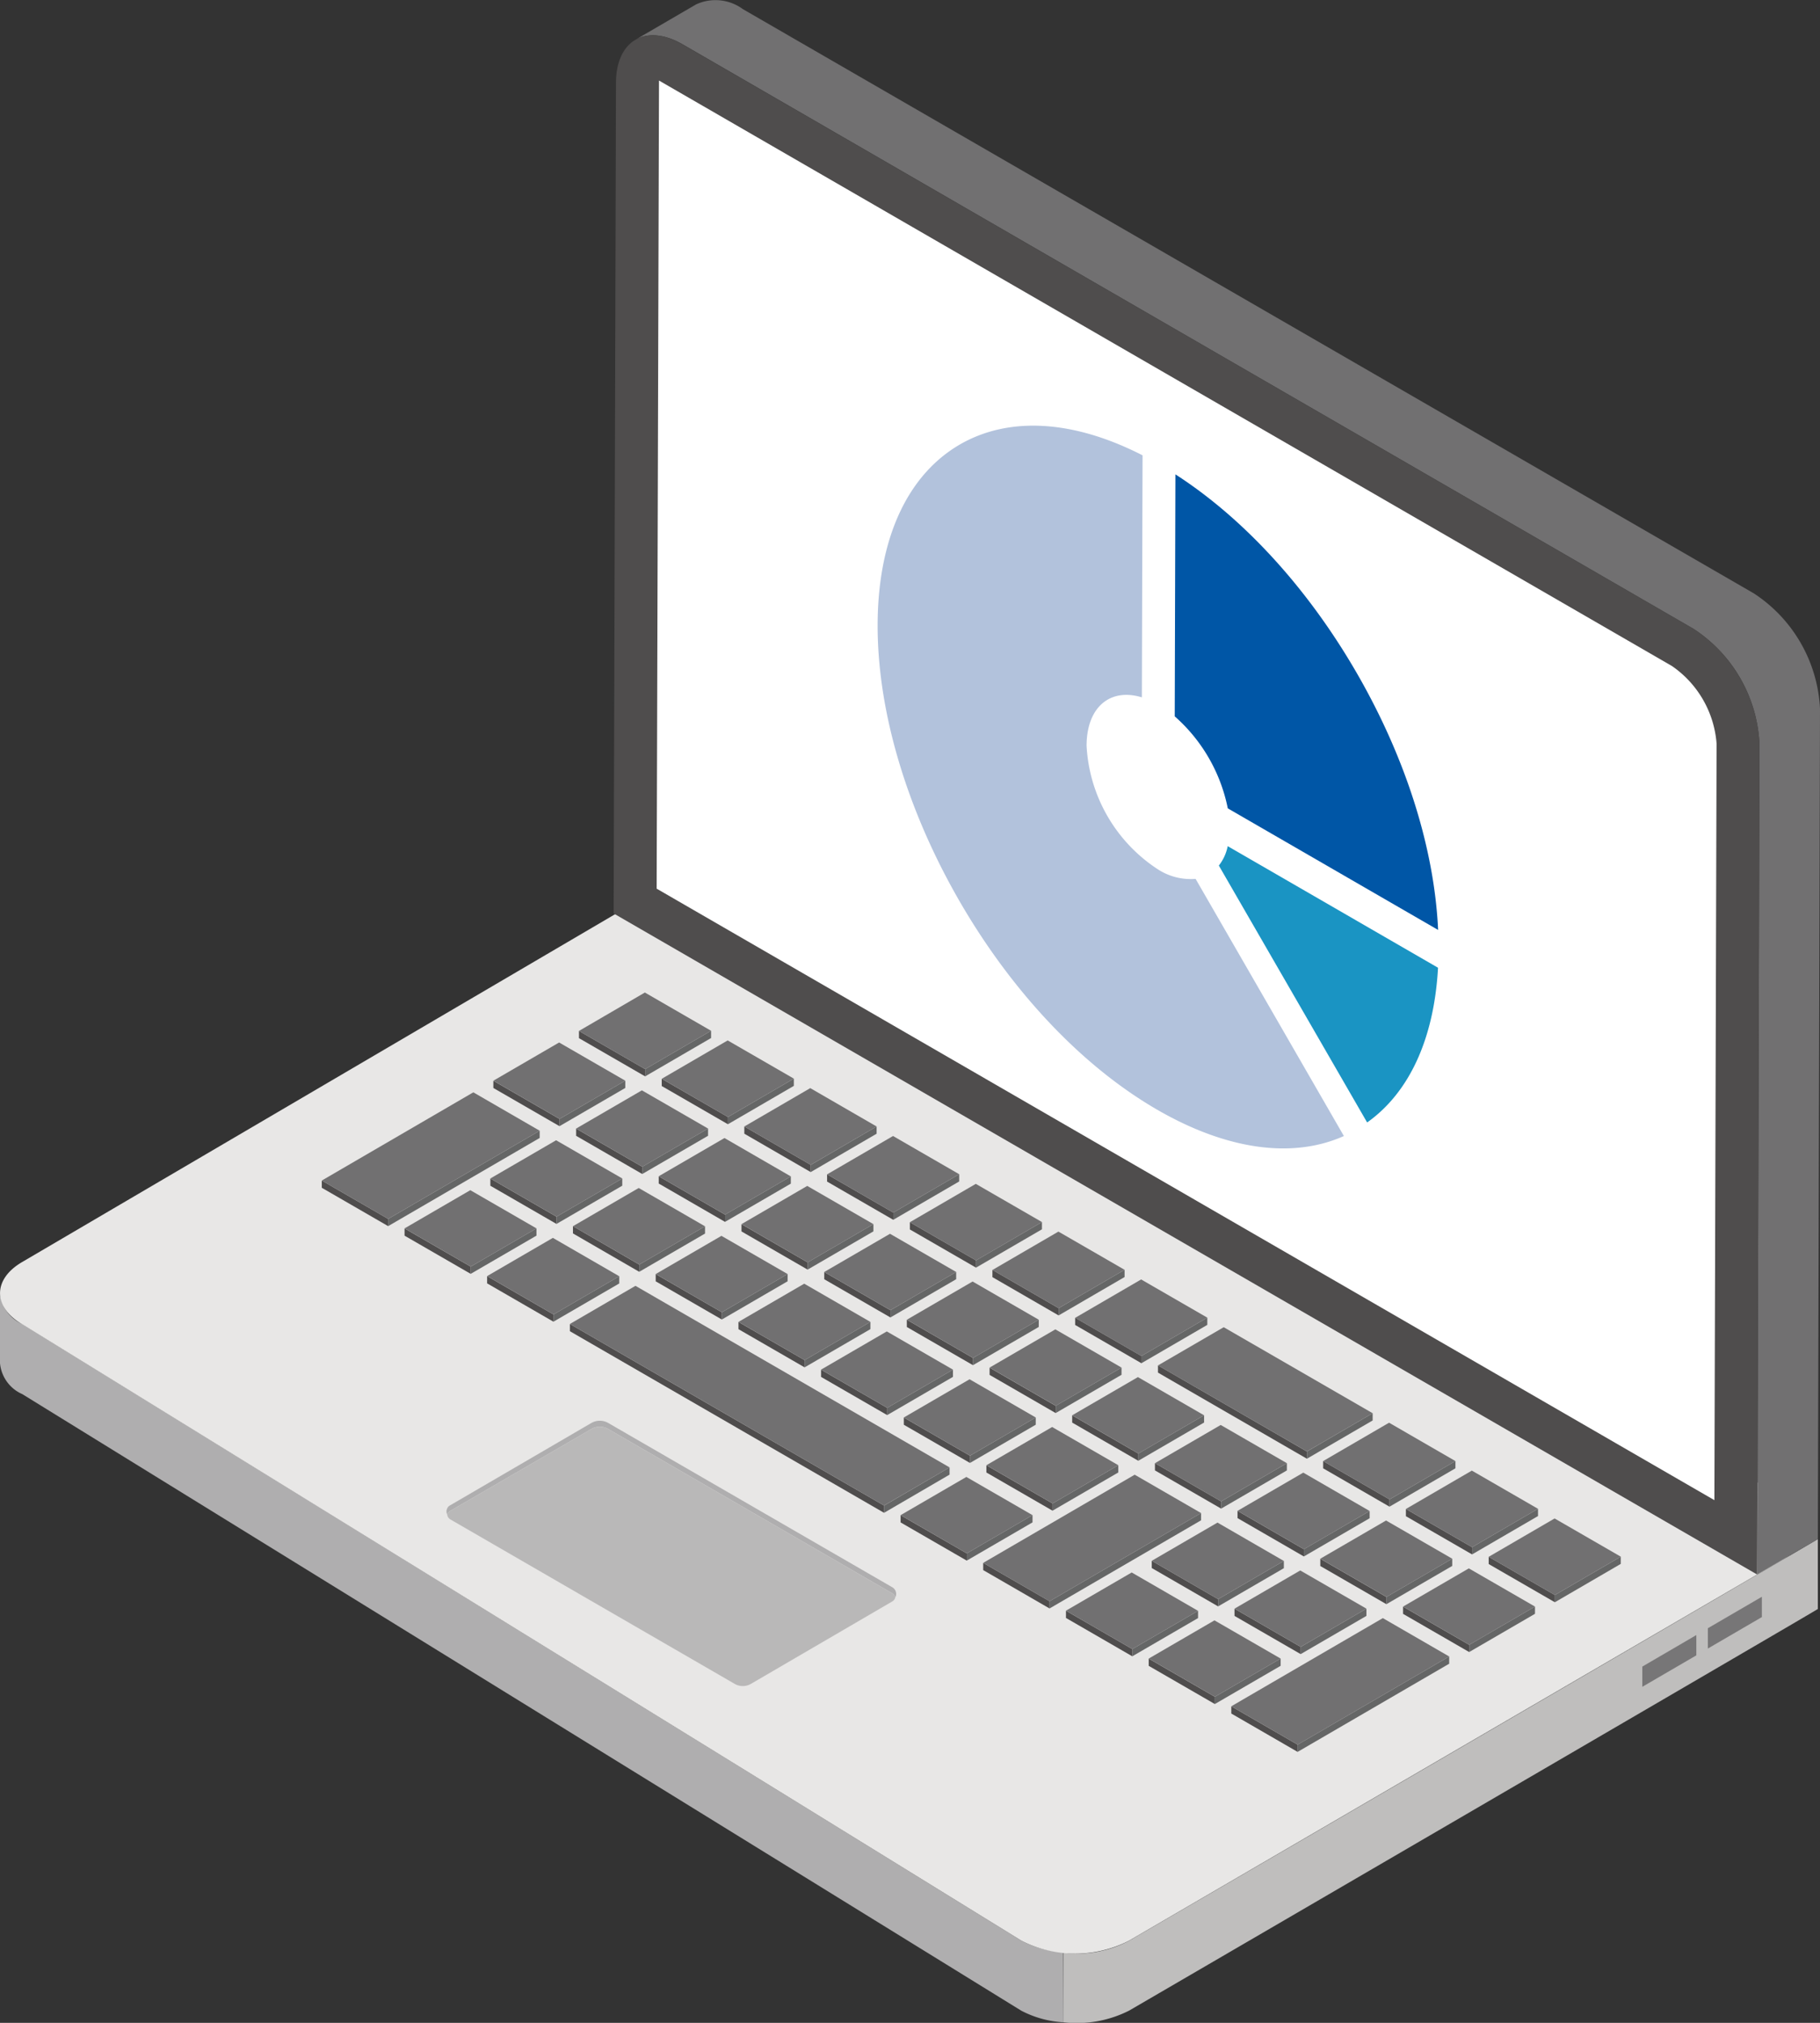 <svg id="グループ_402" data-name="グループ 402" xmlns="http://www.w3.org/2000/svg" xmlns:xlink="http://www.w3.org/1999/xlink" width="162" height="180" viewBox="0 0 162 180">
  <rect x="0" y="0" width="162" height="180" fill="#333333" stroke="none"/>
  <defs>
    <clipPath id="clip-path">
      <rect id="長方形_347" data-name="長方形 347" width="162" height="180" fill="none"/>
    </clipPath>
  </defs>
  <g id="グループ_399" data-name="グループ 399">
    <g id="グループ_398" data-name="グループ 398" clip-path="url(#clip-path)">
      <path id="パス_2913" data-name="パス 2913" d="M161.808,136.953v6.222c-.222.184-61.3,35.735-61.3,35.735a10.323,10.323,0,0,1-5.882,1.038l.037-6.184a9.906,9.906,0,0,0,5.845-1.074S161.586,137.139,161.808,136.953Z" fill="#bfbebd"/>
      <path id="パス_2914" data-name="パス 2914" d="M156.826,142.087v1.807l-4.808,2.8v-1.807Z" fill="#777677"/>
      <path id="パス_2915" data-name="パス 2915" d="M150.992,145.494V147.3l-4.809,2.8V148.3Z" fill="#777677"/>
      <path id="パス_2916" data-name="パス 2916" d="M1.988,117.819l88.919,54.863a9.327,9.327,0,0,0,3.735,1.028v6.241a9.2,9.2,0,0,1-3.735-1.031L1.988,124.056A3.335,3.335,0,0,1,0,121.3v-6.239A3.335,3.335,0,0,0,1.988,117.819Z" fill="#afaeaf"/>
      <path id="パス_2917" data-name="パス 2917" d="M158.684,133.208c2.661,1.538,2.675,4.02.031,5.558L100.5,172.686a10.535,10.535,0,0,1-9.586,0L1.987,117.84c-2.636-1.523-2.65-4.006-.007-5.544L56.71,80.2a10.528,10.528,0,0,1,9.562-.014Z" fill="#e8e7e6"/>
      <path id="パス_2918" data-name="パス 2918" d="M56.569,3.531c1.071-.613,2.562-.536,4.206.42l89.947,51.992A12.924,12.924,0,0,1,156.609,66.2l-.191,73.894,5.391-3.137.191-73.9a13.026,13.026,0,0,0-5.888-10.255L66.127.814A4.114,4.114,0,0,0,61.96.392Z" fill="#717071"/>
      <path id="パス_2919" data-name="パス 2919" d="M150.73,55.949a13.011,13.011,0,0,1,5.888,10.236l-.21,73.922L54.62,81.282l.209-73.921c.011-3.763,2.656-5.3,5.926-3.409Z" fill="#4f4d4d"/>
      <path id="パス_2920" data-name="パス 2920" d="M152.795,66.175a9.227,9.227,0,0,0-3.976-6.911S58.718,7.2,58.658,7.167c0,.061-.209,71.91-.209,71.91L152.6,133.49Z" fill="#fff"/>
    </g>
  </g>
  <path id="パス_2921" data-name="パス 2921" d="M63.294,91.723l0,.644L57.424,95.78v-.643Z" fill="#656666"/>
  <path id="パス_2922" data-name="パス 2922" d="M57.425,95.137l0,.643-5.89-3.4v-.643Z" fill="#4f4d4d"/>
  <path id="パス_2923" data-name="パス 2923" d="M63.294,91.723l-5.869,3.414-5.89-3.4L57.4,88.319Z" fill="#717071"/>
  <path id="パス_2924" data-name="パス 2924" d="M70.661,95.981l0,.644-5.868,3.414v-.644Z" fill="#656666"/>
  <path id="パス_2925" data-name="パス 2925" d="M64.792,99.395v.644l-5.891-3.4,0-.643Z" fill="#4f4d4d"/>
  <path id="パス_2926" data-name="パス 2926" d="M70.661,95.981l-5.869,3.414-5.89-3.4,5.869-3.414Z" fill="#717071"/>
  <path id="パス_2927" data-name="パス 2927" d="M78.029,100.239l0,.643L72.158,104.3l0-.643Z" fill="#656666"/>
  <path id="パス_2928" data-name="パス 2928" d="M72.16,103.653l0,.643-5.907-3.414,0-.643Z" fill="#4f4d4d"/>
  <path id="パス_2929" data-name="パス 2929" d="M78.029,100.239l-5.869,3.414-5.907-3.414,5.869-3.414Z" fill="#717071"/>
  <path id="パス_2930" data-name="パス 2930" d="M85.379,104.487v.643l-5.869,3.414V107.9Z" fill="#656666"/>
  <path id="パス_2931" data-name="パス 2931" d="M79.51,107.9l0,.643-5.89-3.4,0-.643Z" fill="#4f4d4d"/>
  <path id="パス_2932" data-name="パス 2932" d="M85.379,104.487,79.51,107.9l-5.89-3.4,5.869-3.414Z" fill="#717071"/>
  <path id="パス_2933" data-name="パス 2933" d="M92.746,108.744l0,.644L86.876,112.8v-.643Z" fill="#656666"/>
  <path id="パス_2934" data-name="パス 2934" d="M86.878,112.158l0,.643-5.89-3.4,0-.643Z" fill="#4f4d4d"/>
  <path id="パス_2935" data-name="パス 2935" d="M92.746,108.744l-5.869,3.414-5.89-3.4,5.869-3.414Z" fill="#717071"/>
  <path id="パス_2936" data-name="パス 2936" d="M100.1,112.992l0,.644-5.868,3.414v-.644Z" fill="#656666"/>
  <path id="パス_2937" data-name="パス 2937" d="M94.228,116.406l0,.644-5.891-3.405,0-.643Z" fill="#4f4d4d"/>
  <path id="パス_2938" data-name="パス 2938" d="M100.1,112.992l-5.869,3.414-5.89-3.4,5.869-3.414Z" fill="#717071"/>
  <path id="パス_2939" data-name="パス 2939" d="M107.464,117.25l0,.643-5.869,3.414,0-.643Z" fill="#656666"/>
  <path id="パス_2940" data-name="パス 2940" d="M101.6,120.663l0,.644L95.7,117.9l0-.643Z" fill="#4f4d4d"/>
  <path id="パス_2941" data-name="パス 2941" d="M107.464,117.25l-5.869,3.414-5.89-3.4,5.869-3.414Z" fill="#717071"/>
  <path id="パス_2942" data-name="パス 2942" d="M122.182,125.755l0,.643-5.852,3.405,0-.644Z" fill="#656666"/>
  <path id="パス_2943" data-name="パス 2943" d="M116.33,129.159l0,.644-13.258-7.662,0-.644Z" fill="#4f4d4d"/>
  <path id="パス_2944" data-name="パス 2944" d="M122.182,125.755l-5.852,3.4L103.072,121.5l5.852-3.4Z" fill="#717071"/>
  <path id="パス_2945" data-name="パス 2945" d="M129.549,130.012l0,.644-5.868,3.414v-.644Z" fill="#656666"/>
  <path id="パス_2946" data-name="パス 2946" d="M123.681,133.426l0,.644-5.907-3.414,0-.644Z" fill="#4f4d4d"/>
  <path id="パス_2947" data-name="パス 2947" d="M129.549,130.012l-5.869,3.414-5.907-3.414,5.869-3.414Z" fill="#717071"/>
  <path id="パス_2948" data-name="パス 2948" d="M136.9,134.26l0,.644-5.869,3.414,0-.644Z" fill="#656666"/>
  <path id="パス_2949" data-name="パス 2949" d="M131.031,137.674l0,.644-5.89-3.4,0-.643Z" fill="#4f4d4d"/>
  <path id="パス_2950" data-name="パス 2950" d="M136.9,134.26l-5.869,3.414-5.89-3.4,5.869-3.414Z" fill="#717071"/>
  <path id="パス_2951" data-name="パス 2951" d="M144.267,138.518l0,.643-5.869,3.414,0-.643Z" fill="#656666"/>
  <path id="パス_2952" data-name="パス 2952" d="M138.4,141.932l0,.643-5.89-3.4,0-.643Z" fill="#4f4d4d"/>
  <path id="パス_2953" data-name="パス 2953" d="M144.267,138.518l-5.869,3.414-5.89-3.4,5.869-3.414Z" fill="#717071"/>
  <path id="パス_2954" data-name="パス 2954" d="M55.658,96.165l0,.644-5.852,3.4,0-.643Z" fill="#656666"/>
  <path id="パス_2955" data-name="パス 2955" d="M49.805,99.57l0,.643-5.891-3.4,0-.643Z" fill="#4f4d4d"/>
  <path id="パス_2956" data-name="パス 2956" d="M55.658,96.165l-5.852,3.4-5.891-3.4,5.853-3.4Z" fill="#717071"/>
  <path id="パス_2957" data-name="パス 2957" d="M63.025,100.423l0,.643-5.853,3.4,0-.644Z" fill="#656666"/>
  <path id="パス_2958" data-name="パス 2958" d="M57.172,103.827l0,.643-5.89-3.4,0-.643Z" fill="#4f4d4d"/>
  <path id="パス_2959" data-name="パス 2959" d="M63.025,100.423l-5.853,3.4-5.89-3.4,5.853-3.4Z" fill="#717071"/>
  <path id="パス_2960" data-name="パス 2960" d="M70.392,104.681l0,.643-5.853,3.4,0-.644Z" fill="#656666"/>
  <path id="パス_2961" data-name="パス 2961" d="M64.54,108.085l0,.644-5.907-3.414,0-.644Z" fill="#4f4d4d"/>
  <path id="パス_2962" data-name="パス 2962" d="M70.392,104.681l-5.853,3.4-5.907-3.414,5.853-3.4Z" fill="#717071"/>
  <path id="パス_2963" data-name="パス 2963" d="M77.743,108.928l0,.644-5.852,3.4,0-.644Z" fill="#656666"/>
  <path id="パス_2964" data-name="パス 2964" d="M71.89,112.333l0,.644-5.89-3.4,0-.643Z" fill="#4f4d4d"/>
  <path id="パス_2965" data-name="パス 2965" d="M77.743,108.928l-5.852,3.4L66,108.928l5.853-3.4Z" fill="#717071"/>
  <path id="パス_2966" data-name="パス 2966" d="M85.11,113.186l0,.644-5.852,3.4,0-.643Z" fill="#656666"/>
  <path id="パス_2967" data-name="パス 2967" d="M79.258,116.59l0,.643-5.89-3.4,0-.643Z" fill="#4f4d4d"/>
  <path id="パス_2968" data-name="パス 2968" d="M85.11,113.186l-5.852,3.4-5.891-3.4,5.853-3.4Z" fill="#717071"/>
  <path id="パス_2969" data-name="パス 2969" d="M92.461,117.434l0,.643-5.853,3.4,0-.644Z" fill="#656666"/>
  <path id="パス_2970" data-name="パス 2970" d="M86.608,120.838l0,.643-5.89-3.4,0-.643Z" fill="#4f4d4d"/>
  <path id="パス_2971" data-name="パス 2971" d="M92.461,117.434l-5.853,3.4-5.89-3.4,5.853-3.4Z" fill="#717071"/>
  <path id="パス_2972" data-name="パス 2972" d="M99.828,121.692l0,.643-5.853,3.4,0-.644Z" fill="#656666"/>
  <path id="パス_2973" data-name="パス 2973" d="M93.975,125.1l0,.644-5.89-3.4,0-.643Z" fill="#4f4d4d"/>
  <path id="パス_2974" data-name="パス 2974" d="M99.828,121.692l-5.853,3.4-5.89-3.4,5.853-3.4Z" fill="#717071"/>
  <path id="パス_2975" data-name="パス 2975" d="M107.178,125.939l0,.643-5.852,3.4,0-.644Z" fill="#656666"/>
  <path id="パス_2976" data-name="パス 2976" d="M101.326,129.344l0,.644-5.89-3.4,0-.643Z" fill="#4f4d4d"/>
  <path id="パス_2977" data-name="パス 2977" d="M107.178,125.939l-5.852,3.4-5.891-3.4,5.853-3.4Z" fill="#717071"/>
  <path id="パス_2978" data-name="パス 2978" d="M114.546,130.2l0,.644-5.852,3.4,0-.643Z" fill="#656666"/>
  <path id="パス_2979" data-name="パス 2979" d="M108.693,133.6l0,.643-5.89-3.4,0-.643Z" fill="#4f4d4d"/>
  <path id="パス_2980" data-name="パス 2980" d="M114.546,130.2l-5.852,3.4-5.891-3.4,5.853-3.4Z" fill="#717071"/>
  <path id="パス_2981" data-name="パス 2981" d="M121.913,134.455l0,.643-5.852,3.4,0-.644Z" fill="#656666"/>
  <path id="パス_2982" data-name="パス 2982" d="M116.061,137.859l0,.643-5.907-3.414,0-.643Z" fill="#4f4d4d"/>
  <path id="パス_2983" data-name="パス 2983" d="M121.913,134.455l-5.852,3.4-5.908-3.414,5.853-3.4Z" fill="#717071"/>
  <path id="パス_2984" data-name="パス 2984" d="M129.264,138.7l0,.643-5.853,3.4,0-.644Z" fill="#656666"/>
  <path id="パス_2985" data-name="パス 2985" d="M123.411,142.107l0,.643-5.89-3.4,0-.643Z" fill="#4f4d4d"/>
  <path id="パス_2986" data-name="パス 2986" d="M129.264,138.7l-5.853,3.4-5.89-3.4,5.853-3.4Z" fill="#717071"/>
  <path id="パス_2987" data-name="パス 2987" d="M136.631,142.96l0,.643-5.853,3.4,0-.644Z" fill="#656666"/>
  <path id="パス_2988" data-name="パス 2988" d="M130.778,146.364l0,.644-5.89-3.4,0-.643Z" fill="#4f4d4d"/>
  <path id="パス_2989" data-name="パス 2989" d="M136.631,142.96l-5.853,3.4-5.89-3.4,5.853-3.4Z" fill="#717071"/>
  <path id="パス_2990" data-name="パス 2990" d="M48.038,100.617l0,.643-13.488,7.846,0-.643Z" fill="#656666"/>
  <path id="パス_2991" data-name="パス 2991" d="M34.55,108.463l0,.643-5.907-3.413,0-.644Z" fill="#4f4d4d"/>
  <path id="パス_2992" data-name="パス 2992" d="M48.038,100.617,34.55,108.463l-5.907-3.414L42.131,97.2Z" fill="#717071"/>
  <path id="パス_2993" data-name="パス 2993" d="M55.389,104.865l0,.643-5.851,3.4v-.643Z" fill="#656666"/>
  <path id="パス_2994" data-name="パス 2994" d="M49.537,108.269l0,.643-5.89-3.4,0-.643Z" fill="#4f4d4d"/>
  <path id="パス_2995" data-name="パス 2995" d="M55.389,104.865l-5.852,3.4-5.89-3.4,5.852-3.4Z" fill="#717071"/>
  <path id="パス_2996" data-name="パス 2996" d="M62.756,109.122l0,.644-5.851,3.4v-.644Z" fill="#656666"/>
  <path id="パス_2997" data-name="パス 2997" d="M56.9,112.526l0,.644L51,109.756l0-.644Z" fill="#4f4d4d"/>
  <path id="パス_2998" data-name="パス 2998" d="M62.756,109.122l-5.852,3.4L51,109.112l5.852-3.4Z" fill="#717071"/>
  <path id="パス_2999" data-name="パス 2999" d="M70.106,113.37l0,.644-5.851,3.4v-.644Z" fill="#656666"/>
  <path id="パス_3000" data-name="パス 3000" d="M64.255,116.774l0,.644-5.89-3.4,0-.643Z" fill="#4f4d4d"/>
  <path id="パス_3001" data-name="パス 3001" d="M70.106,113.37l-5.852,3.4-5.89-3.4,5.852-3.4Z" fill="#717071"/>
  <path id="パス_3002" data-name="パス 3002" d="M77.474,117.628l0,.643-5.851,3.4v-.643Z" fill="#656666"/>
  <path id="パス_3003" data-name="パス 3003" d="M71.622,121.032l0,.643-5.89-3.4,0-.643Z" fill="#4f4d4d"/>
  <path id="パス_3004" data-name="パス 3004" d="M77.474,117.628l-5.852,3.4-5.89-3.4,5.852-3.4Z" fill="#717071"/>
  <path id="パス_3005" data-name="パス 3005" d="M84.824,121.876l0,.643-5.851,3.4v-.643Z" fill="#656666"/>
  <path id="パス_3006" data-name="パス 3006" d="M78.973,125.28l0,.643-5.89-3.4,0-.643Z" fill="#4f4d4d"/>
  <path id="パス_3007" data-name="パス 3007" d="M84.824,121.876l-5.852,3.4-5.89-3.4,5.852-3.4Z" fill="#717071"/>
  <path id="パス_3008" data-name="パス 3008" d="M92.192,126.133l0,.644-5.851,3.4v-.643Z" fill="#656666"/>
  <path id="パス_3009" data-name="パス 3009" d="M86.34,129.537l0,.643-5.89-3.4,0-.643Z" fill="#4f4d4d"/>
  <path id="パス_3010" data-name="パス 3010" d="M92.192,126.133l-5.852,3.4-5.89-3.4,5.852-3.4Z" fill="#717071"/>
  <path id="パス_3011" data-name="パス 3011" d="M99.542,130.381l0,.644-5.851,3.4v-.644Z" fill="#656666"/>
  <path id="パス_3012" data-name="パス 3012" d="M93.69,133.785l0,.644-5.89-3.4,0-.643Z" fill="#4f4d4d"/>
  <path id="パス_3013" data-name="パス 3013" d="M99.542,130.381l-5.852,3.4-5.89-3.4,5.852-3.4Z" fill="#717071"/>
  <path id="パス_3014" data-name="パス 3014" d="M47.752,109.307l0,.644-5.851,3.4v-.644Z" fill="#656666"/>
  <path id="パス_3015" data-name="パス 3015" d="M41.9,112.711l0,.644-5.89-3.4,0-.643Z" fill="#4f4d4d"/>
  <path id="パス_3016" data-name="パス 3016" d="M47.752,109.307l-5.852,3.4-5.89-3.4,5.852-3.4Z" fill="#717071"/>
  <path id="パス_3017" data-name="パス 3017" d="M55.119,113.565v.643l-5.852,3.4v-.643Z" fill="#656666"/>
  <path id="パス_3018" data-name="パス 3018" d="M49.268,116.968v.644L43.359,114.2l0-.644Z" fill="#4f4d4d"/>
  <path id="パス_3019" data-name="パス 3019" d="M55.119,113.565l-5.852,3.4-5.907-3.414,5.852-3.4Z" fill="#717071"/>
  <path id="パス_3020" data-name="パス 3020" d="M84.522,130.575l0,.643-5.835,3.4,0-.644Z" fill="#656666"/>
  <path id="パス_3021" data-name="パス 3021" d="M78.687,133.97l0,.644L50.726,118.456l0-.643Z" fill="#4f4d4d"/>
  <path id="パス_3022" data-name="パス 3022" d="M84.522,130.575l-5.835,3.394L50.728,117.812l5.835-3.394Z" fill="#717071"/>
  <path id="パス_3023" data-name="パス 3023" d="M91.906,134.824l0,.643-5.851,3.4v-.643Z" fill="#656666"/>
  <path id="パス_3024" data-name="パス 3024" d="M86.054,138.227l0,.644-5.89-3.4,0-.643Z" fill="#4f4d4d"/>
  <path id="パス_3025" data-name="パス 3025" d="M91.906,134.824l-5.852,3.4-5.89-3.4,5.852-3.4Z" fill="#717071"/>
  <path id="パス_3026" data-name="パス 3026" d="M106.909,134.639l0,.643-13.488,7.846,0-.643Z" fill="#656666"/>
  <path id="パス_3027" data-name="パス 3027" d="M93.422,142.485l0,.643-5.907-3.414,0-.643Z" fill="#4f4d4d"/>
  <path id="パス_3028" data-name="パス 3028" d="M106.909,134.639l-13.488,7.846-5.907-3.414L101,131.225Z" fill="#717071"/>
  <path id="パス_3029" data-name="パス 3029" d="M114.277,138.9l0,.643-5.851,3.4V142.3Z" fill="#656666"/>
  <path id="パス_3030" data-name="パス 3030" d="M108.425,142.3l0,.643-5.907-3.414,0-.643Z" fill="#4f4d4d"/>
  <path id="パス_3031" data-name="パス 3031" d="M114.277,138.9l-5.852,3.4-5.907-3.414,5.852-3.4Z" fill="#717071"/>
  <path id="パス_3032" data-name="パス 3032" d="M121.627,143.145l0,.644-5.851,3.4v-.643Z" fill="#656666"/>
  <path id="パス_3033" data-name="パス 3033" d="M115.776,146.548l0,.643-5.891-3.4,0-.643Z" fill="#4f4d4d"/>
  <path id="パス_3034" data-name="パス 3034" d="M121.627,143.145l-5.852,3.4-5.89-3.4,5.851-3.4Z" fill="#717071"/>
  <path id="パス_3035" data-name="パス 3035" d="M106.64,143.339l0,.644-5.851,3.4v-.644Z" fill="#656666"/>
  <path id="パス_3036" data-name="パス 3036" d="M100.789,146.742l0,.644-5.907-3.414,0-.644Z" fill="#4f4d4d"/>
  <path id="パス_3037" data-name="パス 3037" d="M106.64,143.339l-5.852,3.4-5.907-3.414,5.852-3.4Z" fill="#717071"/>
  <path id="パス_3038" data-name="パス 3038" d="M113.991,147.586v.644l-5.852,3.4v-.644Z" fill="#656666"/>
  <path id="パス_3039" data-name="パス 3039" d="M108.139,150.99v.644l-5.891-3.4,0-.643Z" fill="#4f4d4d"/>
  <path id="パス_3040" data-name="パス 3040" d="M113.991,147.586l-5.852,3.4-5.89-3.4,5.852-3.4Z" fill="#717071"/>
  <path id="パス_3041" data-name="パス 3041" d="M128.994,147.4v.644L115.5,155.891l0-.643Z" fill="#656666"/>
  <path id="パス_3042" data-name="パス 3042" d="M115.506,155.248l0,.644-5.907-3.414,0-.644Z" fill="#4f4d4d"/>
  <path id="パス_3043" data-name="パス 3043" d="M128.994,147.4l-13.488,7.846-5.907-3.414,13.488-7.846Z" fill="#717071"/>
  <g id="グループ_401" data-name="グループ 401">
    <g id="グループ_400" data-name="グループ 400" clip-path="url(#clip-path)">
      <path id="パス_3044" data-name="パス 3044" d="M40.089,133.937l12.569-7.326a1.519,1.519,0,0,1,1.462,0L79.4,141.228a.682.682,0,0,1,.285.93.53.53,0,0,0-.285-.392L54.12,127.147a1.519,1.519,0,0,0-1.462,0l-12.569,7.291a.626.626,0,0,0-.286.323.624.624,0,0,1,.286-.824" fill="#afaeaf"/>
      <path id="パス_3045" data-name="パス 3045" d="M52.657,127.147a1.523,1.523,0,0,1,1.464,0L79.4,141.766a.524.524,0,0,1,.286.393.567.567,0,0,1-.286.357l-12.568,7.327a1.448,1.448,0,0,1-1.428,0L40.124,135.225a.6.6,0,0,1-.321-.464.636.636,0,0,1,.285-.323Z" fill="#b9b8b8"/>
      <path id="パス_3046" data-name="パス 3046" d="M104.625,42.211c6.116,3.938,11.812,10.172,16.164,17.717s6.888,15.583,7.218,22.821L109.286,71.93a14.773,14.773,0,0,0-4.722-8.186Z" fill="#0056a6"/>
      <path id="パス_3047" data-name="パス 3047" d="M128,86.113c-.348,6.3-2.548,11.1-6.31,13.769l-13.2-22.861a4.067,4.067,0,0,0,.789-1.727Z" fill="#1a94c3"/>
      <path id="パス_3048" data-name="パス 3048" d="M101.7,40.521l-.061,21.533c-2.8-.861-4.912.839-4.922,4.3a14.009,14.009,0,0,0,6.343,11,5.372,5.372,0,0,0,3.361.851l13.2,22.884c-4.585,2.049-10.442,1.227-16.62-2.344C96.347,94.9,90.074,88.281,85.373,80.13,80.693,71.992,78.1,63.279,78.119,55.6s2.658-13.365,7.369-16.076c4.381-2.5,10.094-2.139,16.212.993" fill="#b2c2dc"/>
    </g>
  </g>
</svg>
